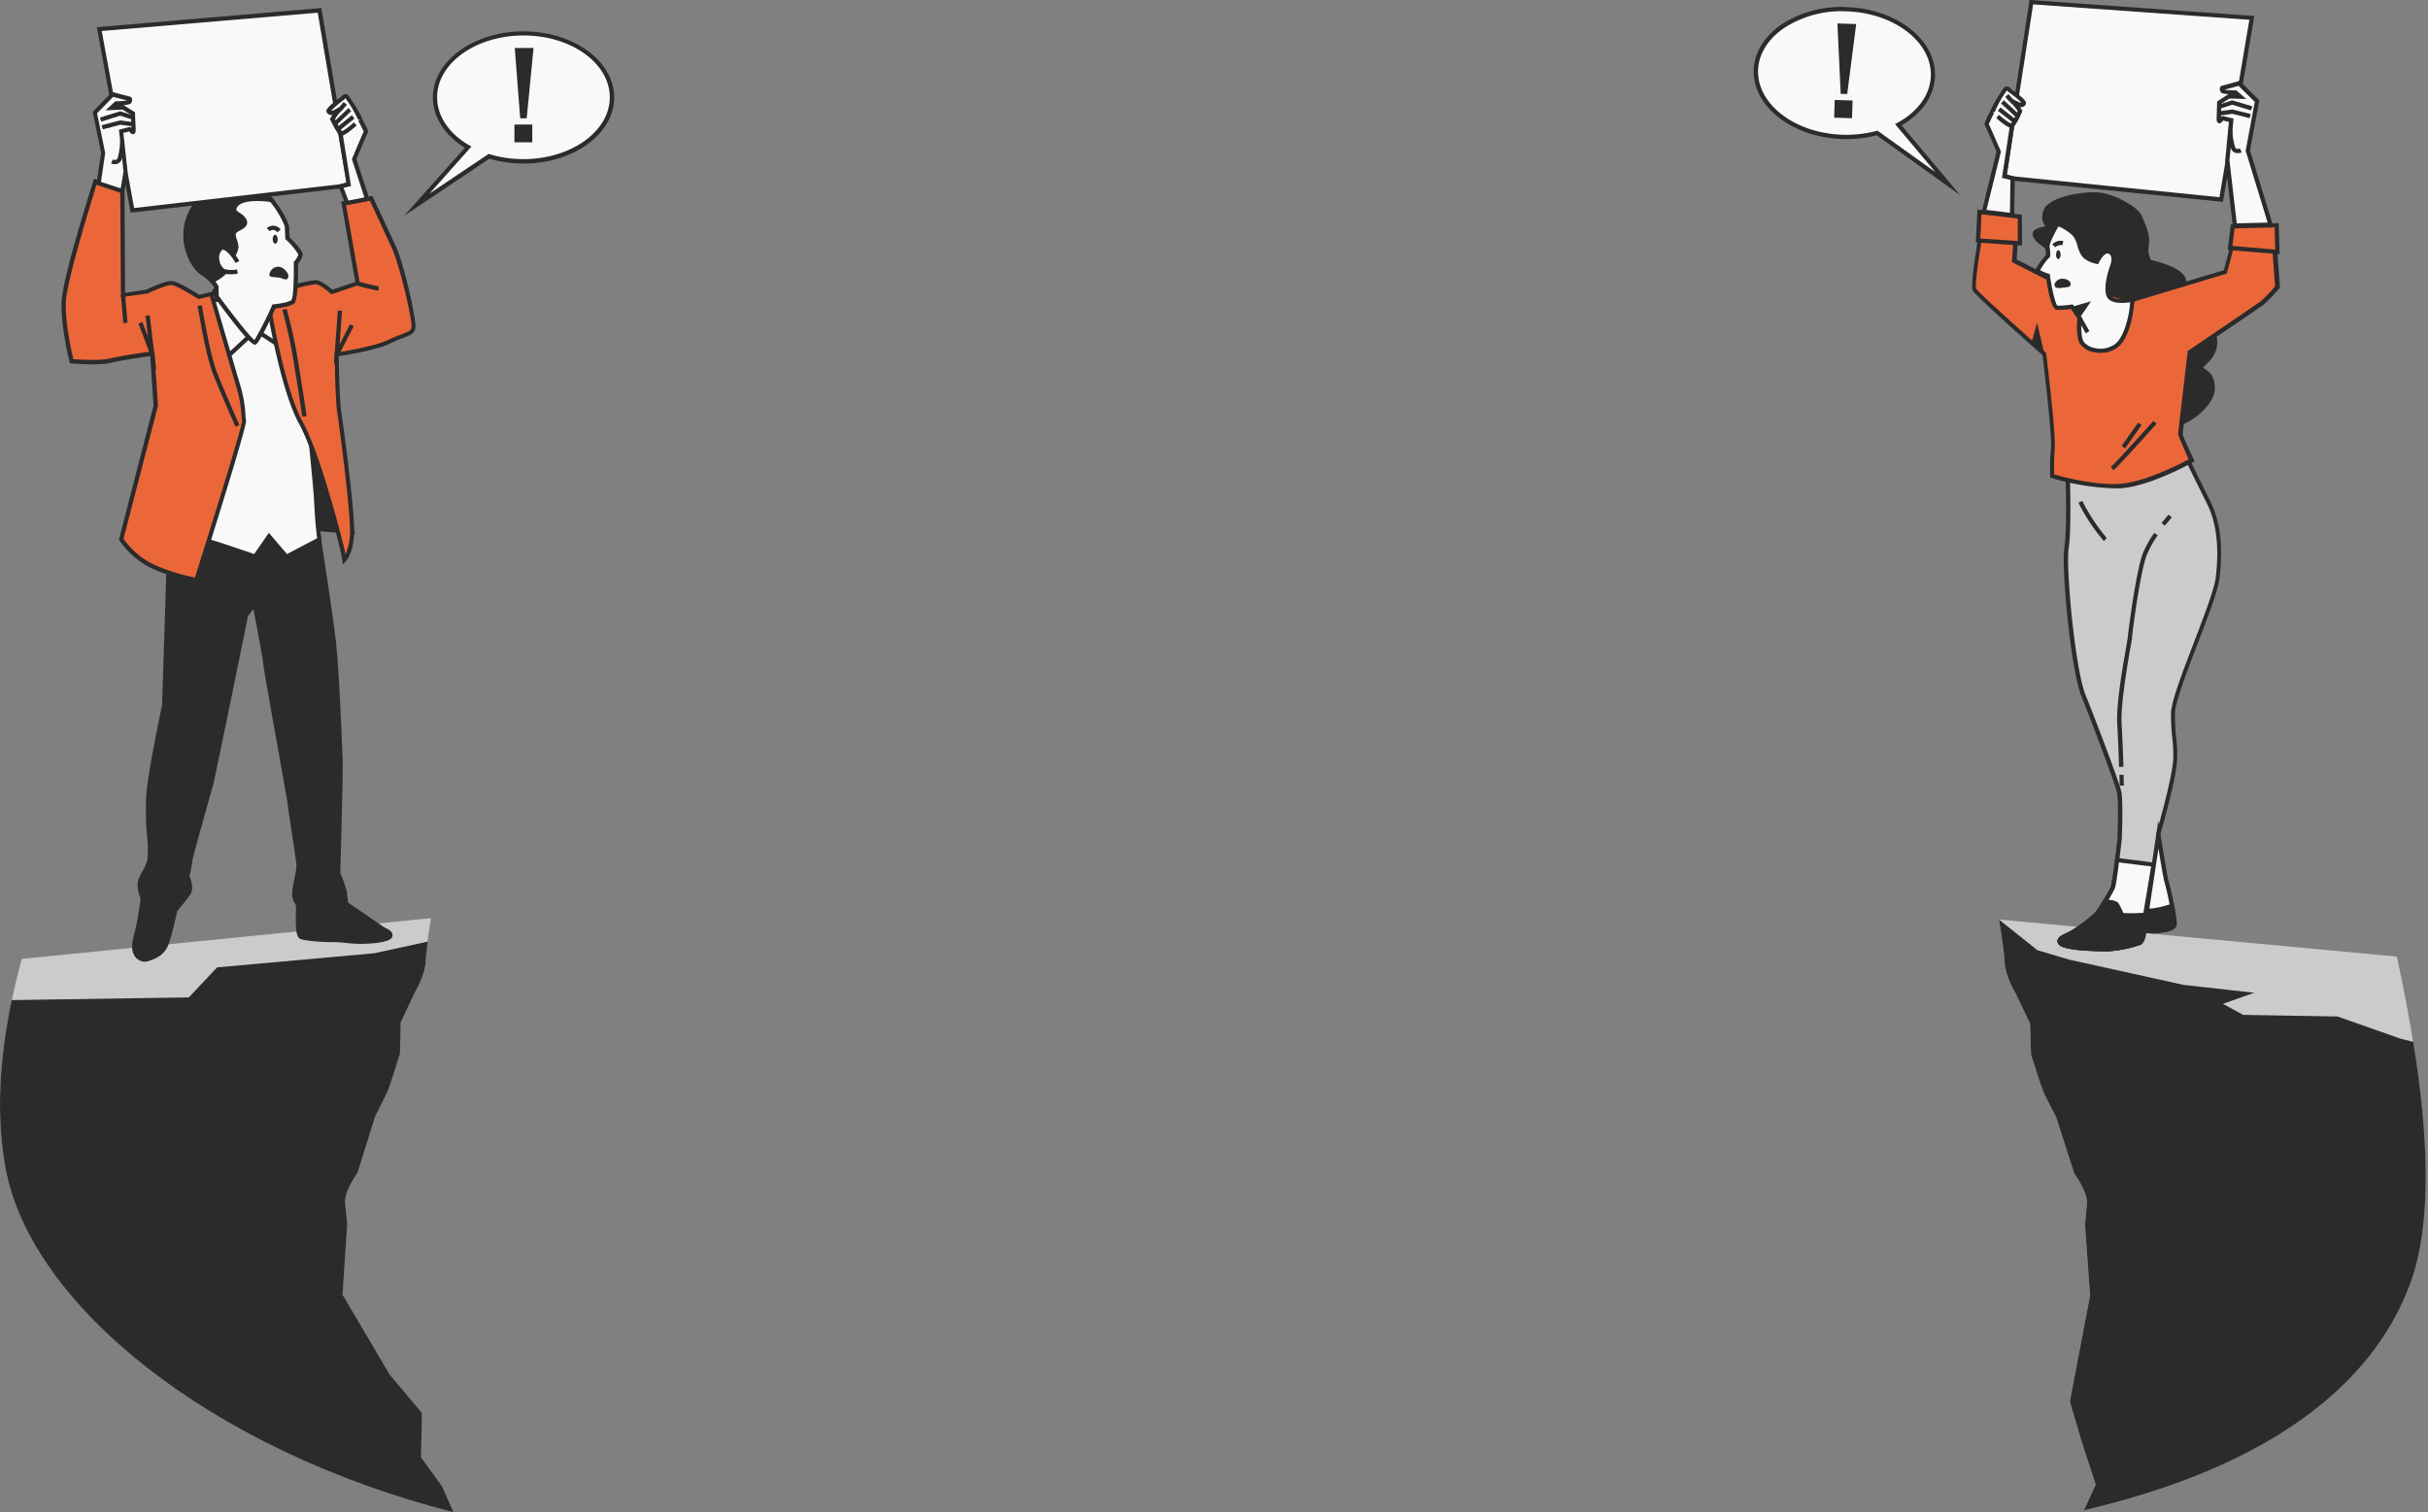 <?xml version="1.0" encoding="UTF-8"?> <svg xmlns="http://www.w3.org/2000/svg" width="610" height="380" fill="none"><rect width="100%" height="100%" fill="#808080" stroke="none"/> <path d="M605.294 323.09c7.878-20.721 3.079-53.908-3.115-82.736l-99.951-9.313s1.262 7.449 1.429 10.884c.168 3.436 2.7 7.583 2.7 7.583l3.661 7.67.256 7.84s2.647 8.541 3.441 10.086c.794 1.544 2.876 5.646 2.876 5.646l4.526 14.099s3.45 4.714 3.185 7.626l-.485 5.327 1.279 17.703-5.082 26.635 2.974 10.095 3.529 10.796-2.974 6.463c45.808-10.734 72.046-30.879 81.751-56.404z" fill="#CBCBCB"></path> <path d="m506.357 249.507 3.661 7.671.256 7.84s2.647 8.541 3.441 10.085c.794 1.545 2.876 5.647 2.876 5.647l4.526 14.099s3.45 4.714 3.185 7.626l-.485 5.327 1.279 17.703-5.082 26.635 2.974 10.095 3.529 10.796-2.974 6.463c45.878-10.734 72.081-30.879 81.786-56.404 5.973-15.714 4.658-38.593.971-61.304l-3.265-.826-15.775-5.557-23.679-.4-5.126-2.779 7.887-2.779-17.751-1.98-28.797-6.356-7.932-2.362-9.634-7.689s1.262 7.449 1.429 10.885c.168 3.436 2.7 7.564 2.7 7.564z" fill="#2B2B2B"></path> <path d="m111.041 373.492-5.293-7.324.203-11.151-8.1-9.669-11.83-20.047 1.173-17.712s-.239-2.424-.53-5.327c-.29-2.903 3.141-7.644 3.141-7.644l4.411-14.125s2.03-4.12 2.841-5.665c.812-1.545 3.379-10.112 3.379-10.112l.203-7.84 3.618-7.697s2.505-4.155 2.646-7.591c.142-3.436 1.359-10.894 1.359-10.894L5.452 240.931c-4.561 17.091-7.2 35.415-3.988 52.755C7.711 327.574 52.212 364.214 113.97 380l-2.929-6.508z" fill="#CBCBCB"></path> <path d="m113.97 380-2.885-6.508-5.293-7.324.203-11.151-8.1-9.669-11.83-20.047 1.173-17.712s-.239-2.424-.53-5.327c-.29-2.903 3.141-7.644 3.141-7.644l4.411-14.125s2.03-4.12 2.841-5.665c.812-1.545 3.379-10.112 3.379-10.112l.203-7.84 3.618-7.697s2.505-4.155 2.646-7.591c.053-1.296.265-3.169.503-4.989l-13.463 2.92-39.446 3.552-7.102 7.537-44.501.675c-2.912 14.001-4.094 28.499-1.518 42.376C7.71 327.574 52.212 364.214 113.97 380z" fill="#2B2B2B"></path> <path d="M463.882 2.273c12.282.385 22.008 7.888 21.743 16.758-.159 5.07-3.542 9.478-8.697 12.263l12.42 14.826-17.755-12.734a29.52 29.52 0 0 1-8.697.993c-12.283-.384-22.009-7.888-21.744-16.757.265-8.87 10.458-15.733 22.73-15.349z" fill="#F9F9F9"></path> <path d="m492.456 49.023-20.969-15.039a29.903 29.903 0 0 1-8.613.95c-12.547-.395-22.528-8.154-22.273-17.302.138-4.472 2.662-8.538 7.106-11.58a27.445 27.445 0 0 1 16.175-4.27c12.547.395 22.528 8.166 22.274 17.313-.159 4.899-3.182 9.392-8.411 12.392l14.711 17.536zM471.699 32.83l14.552 10.428-10.15-12.082.572-.31c5.208-2.817 8.273-7.119 8.422-11.804.265-8.54-9.26-15.84-21.213-16.213a26.464 26.464 0 0 0-15.56 4.13c-4.147 2.797-6.502 6.607-6.629 10.674-.265 8.538 9.26 15.828 21.213 16.202a29.065 29.065 0 0 0 8.549-.971l.244-.054z" fill="#2B2B2B"></path> <path d="m460.806 29.565.138-4.45 4.487.138-.138 4.45-4.487-.138zm1.644-5.988-.827-17.685 4.72.149-2.259 17.59-1.634-.054z" fill="#2B2B2B"></path> <path d="M131.532 8.379c-12.282 0-22.274 7.194-22.274 16.074 0 5.059 3.246 9.606 8.316 12.52l-12.845 14.483 18.137-12.167a29.796 29.796 0 0 0 8.666 1.26c12.282 0 22.274-7.195 22.274-16.01 0-8.817-9.992-16.16-22.274-16.16z" fill="#F9F9F9"></path> <path d="m101.537 54.21 15.241-17.077c-5.102-3.202-8.018-7.739-8.018-12.638 0-9.157 10.214-16.607 22.772-16.607 12.558 0 22.772 7.47 22.772 16.607s-10.214 16.598-22.772 16.598a30.05 30.05 0 0 1-8.581-1.217L101.537 54.21zm29.995-45.298c-11.975 0-21.712 6.97-21.712 15.54 0 4.686 2.928 9.084 8.051 12.05l.562.332-10.522 11.804 14.849-9.968.244.074a29.135 29.135 0 0 0 8.485 1.238c11.975 0 21.712-6.97 21.712-15.53 0-8.56-9.694-15.54-21.669-15.54z" fill="#2B2B2B"></path> <path d="M129.241 35.756v-4.462h4.486v4.462h-4.486zm1.453-6.041-1.368-17.654h4.719l-1.718 17.654h-1.633z" fill="#2B2B2B"></path> <path d="m565.736 4.483-7.7 45.66-52.428-5.325-2.036-.502L510.349.534l55.387 3.949z" fill="#F9F9F9"></path> <path d="m558.481 50.72-52.926-5.337-2.588-.63L509.904 0l56.458 4.024-7.881 46.696zm-54.315-6.81 1.569.385 51.866 5.261 7.52-44.582-54.326-3.875-6.629 42.811z" fill="#2B2B2B"></path> <path d="m570.446 56.44-5.707-18.592 2.334-12.435-4.508-4.493-4.243 1.174a.693.693 0 0 0 .085.768c.318.331 3.235.32 3.235.32l1.262 1.068-2.916-.085-2.429 1.558s-.053 1.846-.117 3.8c-.064 1.953.647 0 1.061.138.413.14 2.036.502 2.036.502l-.965 10.086 1.909 16.363 8.963-.171z" fill="#F9F9F9"></path> <path d="m561.016 57.22-1.962-16.907.923-9.68-1.432-.353-.17.182c-.233.277-.551.662-.997.48-.445-.181-.498-.758-.477-1.387l.127-4.078 2.801-1.803h.286c-1.771-.086-2.015-.353-2.121-.46a1.235 1.235 0 0 1-.16-1.388l.107-.191 4.772-1.324 4.922 4.91-2.355 12.584 5.866 19.137-10.13.278zm-.901-16.917 1.835 15.818 7.764-.193-5.526-18.048 2.291-12.285-4.073-4.024-3.575.992c.927.102 1.858.148 2.79.14h.212l2.524 2.177-4.242-.128-2.058 1.312-.063 3.298a.758.758 0 0 1 .678-.16c.425.118 2.016.491 2.016.491l.456.107-1.029 10.503z" fill="#2B2B2B"></path> <path d="M562.236 38.478a1.785 1.785 0 0 1-1.527-.758c-.668-.96-.881-4.494-.912-5.198l1.06-.053c.011 1.575.254 3.14.722 4.642.371.534 1.177.203 1.187.193l.414.992c-.3.12-.621.181-.944.182zM565.567 27.74l-4.763-1.42-2.906.94-.329-1.014 3.214-1.035 5.091 1.505-.307 1.024zM565.206 29.683l-4.402-1.09-3.054.428-.138-1.057 3.245-.459 4.604 1.142-.255 1.036z" fill="#2B2B2B"></path> <path d="M501.991 25.552s-3.086 5.337-2.885 5.678c.202.342 3.034 6.842 3.034 6.842l-3.744 15.167 7.085.854.127-9.275-2.037-.502 1.91-12.808 1.941-3.533-5.431-2.423z" fill="#F9F9F9"></path> <path d="m506.022 54.658-8.263-.992 3.84-15.583c-1.061-2.466-2.758-6.308-2.928-6.607-.169-.3-.371-.598 2.875-6.223l.244-.416 6.364 2.892-2.122 3.95-1.824 12.2 1.983.49-.169 10.29zm-6.947-1.91 5.897.715.116-8.261-2.121-.513 2.037-13.437 1.665-3.021-4.476-2.017a48.742 48.742 0 0 0-2.535 4.963c.477.982 2.365 5.337 2.98 6.735l.075.17-3.638 14.666z" fill="#2B2B2B"></path> <path d="M501.874 29.256s3.182 2.818 3.607 2.284a14.105 14.105 0 0 0 1.941-3.533c.138-.758-2.185-2.786-2.185-2.786.654.395 1.33.751 2.026 1.067.424.118 1.06.14 1.198-.394.138-.534-3.574-3.202-3.574-3.202s-.615-1.004-1.188-.15-3.065 4.686-3.087 5.561" fill="#F9F9F9"></path> <path d="M505.322 32.138c-.881 0-2.747-1.548-3.797-2.487l.7-.8a14.788 14.788 0 0 0 2.969 2.187 13.999 13.999 0 0 0 1.708-3.116 8.159 8.159 0 0 0-2.015-2.295l.615-.865c.614.374 1.251.705 1.909.993.144.028.291.028.435 0a24.96 24.96 0 0 0-3.267-2.647l-.148-.16a.755.755 0 0 0-.223-.224l-.064.096a26.186 26.186 0 0 0-3.001 5.337h-1.061c0-1.068 2.44-4.729 3.182-5.839a1.066 1.066 0 0 1 .955-.576 1.417 1.417 0 0 1 1.06.64c3.914 2.775 3.787 3.352 3.712 3.661a1.06 1.06 0 0 1-.509.694 1.508 1.508 0 0 1-.965.17c.292.35.446.794.435 1.25a14.016 14.016 0 0 1-2.058 3.778.712.712 0 0 1-.519.256l-.053-.053z" fill="#2B2B2B"></path> <path d="M506.488 29.47c-.933-.876-3.415-3.203-3.754-3.459l.668-.843c.424.352 3.468 3.202 3.808 3.522l-.722.78zM502.584 26.999l-.652.842 3.909 3.062.651-.842-3.908-3.062zM504.603 23.64l-.807.693 1.04 1.226.807-.693-1.04-1.226z" fill="#2B2B2B"></path> <path d="M519.481 118.955s.467 13.79-.276 18.7c-.742 4.909 1.496 30.355 4.243 37.175 2.747 6.82 8.4 21.816 8.92 24.079.52 2.263.149 11.816.149 11.816s-1.231 11.036-1.719 12.37a54.487 54.487 0 0 1-3.924 6.468 37.535 37.535 0 0 1-6.237 4.739c-1.665.993-4.062 1.516-2.916 2.754 1.145 1.238 9.323 1.483 12.155 1.43a31.328 31.328 0 0 0 7.636-1.558c.743-.278 1.262-2.359 1.125-2.807-.138-.449 1.781.053 3.277-.203 1.496-.256 4.327-.31 4.37-1.953a73.675 73.675 0 0 0-2.047-10.546c-.287-.608-2.026-11.74-2.026-11.74s3.84-13.15 4.243-18.54c.286-4.035-.584-6.468-.531-11.869.053-5.401 10.416-27.751 11.201-34.016.785-6.265.615-13.288-2.185-18.913s-5.303-10.791-5.303-10.791l-2.037-1.708-28.489 2.85.371 2.263z" fill="#CBCBCB"></path> <path d="M529.356 239.02c-2.238 0-10.607-.107-11.996-1.601a1.302 1.302 0 0 1-.424-1.174c.148-.79 1.06-1.228 2.121-1.74.443-.197.875-.418 1.294-.662a39.328 39.328 0 0 0 6.088-4.589 55.583 55.583 0 0 0 3.85-6.34c.34-.94 1.199-7.835 1.687-12.243 0-.064.371-9.478-.127-11.634-.499-2.156-6.195-17.312-8.899-24.004-2.705-6.692-5.102-32.191-4.307-37.453.722-4.696.308-17.793.276-18.572l-.456-2.786 29.274-2.924 2.344 2.028s2.514 5.166 5.303 10.791c2.461 4.952 3.182 11.42 2.238 19.212-.382 3.02-2.842 9.456-5.451 16.277-2.811 7.332-5.717 14.942-5.749 17.675a55.73 55.73 0 0 0 .329 6.18c.24 1.9.308 3.819.201 5.731-.371 5.177-3.808 17.131-4.242 18.529.657 4.195 1.75 10.93 1.962 11.485.98 3.53 1.689 7.13 2.121 10.769-.053 1.847-2.355 2.135-4.041 2.359l-.774.118a9.97 9.97 0 0 1-2.238 0h-.584c0 .96-.604 2.646-1.485 2.977a31.88 31.88 0 0 1-7.806 1.591h-.509zm-9.631-121.848.287 1.772c0 .566.466 13.876-.287 18.796s1.602 30.376 4.243 36.898c2.736 6.745 8.411 21.795 8.952 24.154.541 2.359.169 11.559.159 11.954-.127 1.174-1.262 11.186-1.75 12.53a54.548 54.548 0 0 1-3.988 6.597c-.7.992-4.731 3.885-6.364 4.888-.446.267-.923.491-1.39.715-.466.224-1.516.715-1.559.961 0 0 0 .106.159.256.796.854 7.573 1.345 11.752 1.259a31.08 31.08 0 0 0 7.425-1.526c.371-.139.859-1.75.795-2.135a.627.627 0 0 1 .106-.576c.276-.342.743-.32 1.591-.267a8.962 8.962 0 0 0 2.005 0l.817-.117c1.294-.171 3.086-.406 3.107-1.334a75.1 75.1 0 0 0-2.004-10.3c-.287-.619-1.644-9.243-2.058-11.88v-.234c0-.129 3.818-13.15 4.243-18.423a30.61 30.61 0 0 0-.191-5.539 54.987 54.987 0 0 1-.34-6.298c0-2.945 2.843-10.278 5.813-18.048 2.471-6.458 5.027-13.139 5.399-16.01.954-7.578.233-13.876-2.122-18.593-2.567-5.166-4.9-9.948-5.303-10.674l-1.835-1.569-27.662 2.743z" fill="#2B2B2B"></path> <path d="m539.103 229.189 2.005-11.911-9.185-1.185a67.662 67.662 0 0 1-1.061 6.981 54.487 54.487 0 0 1-3.924 6.468 37.63 37.63 0 0 1-6.237 4.739c-1.665.992-4.062 1.515-2.917 2.753 1.146 1.239 9.323 1.484 12.155 1.431 2.6-.2 5.165-.723 7.637-1.559.424-.16.764-.896.965-1.59l.159-1.217v-.085l.403-4.825z" fill="#F9F9F9"></path> <path d="M529.356 239.02c-2.238 0-10.607-.107-11.996-1.601a1.302 1.302 0 0 1-.424-1.174c.148-.79 1.06-1.228 2.121-1.74.443-.197.875-.418 1.294-.662a39.271 39.271 0 0 0 6.088-4.59 55.483 55.483 0 0 0 3.85-6.339 55.032 55.032 0 0 0 1.061-6.874v-.278l.392-.202h.202l9.726 1.248-2.121 12.445-.435 4.804-.18 1.344c-.223.822-.626 1.761-1.305 2.018a31.934 31.934 0 0 1-7.806 1.59l-.467.011zm3.002-22.329c-.722 5.71-.966 6.404-1.061 6.585a54.548 54.548 0 0 1-3.988 6.597c-.7.992-4.731 3.885-6.364 4.888-.445.267-.923.491-1.389.715-.467.224-1.517.715-1.56.961 0 0 0 .106.16.256.795.854 7.573 1.345 11.751 1.259a31.08 31.08 0 0 0 7.425-1.526 2.33 2.33 0 0 0 .636-1.227l.128-1.068v-.245l.445-4.814 1.909-11.367-8.092-1.014z" fill="#2B2B2B"></path> <path d="m539.612 227.108-.944 6.917c.181-.278 1.899.128 3.267-.107 1.368-.235 4.328-.31 4.37-1.953a73.675 73.675 0 0 0-2.047-10.546c-.286-.608-2.026-11.74-2.026-11.74l-1.124 7.588-1.496 9.841z" fill="#F9F9F9"></path> <path d="m537.841 236.394 1.284-9.361 3.129-20.877.541 3.448c.657 4.184 1.771 11.036 1.983 11.602.98 3.53 1.689 7.13 2.121 10.769-.053 1.847-2.354 2.135-4.041 2.359l-.774.117a9.853 9.853 0 0 1-2.238 0h-.753l-1.252 1.943zm1.485-2.999h.552a9.073 9.073 0 0 0 2.004 0l.806-.118c1.305-.17 3.098-.405 3.119-1.334a75.282 75.282 0 0 0-2.005-10.3c-.201-.448-.954-4.952-1.517-8.464l-2.121 14.014-.838 6.202z" fill="#2B2B2B"></path> <path d="M529.897 238.486c2.6-.2 5.165-.723 7.637-1.558a.86.86 0 0 0 .244-.171c.078-.076.145-.162.201-.256l.064-.086.148-.288c.03-.062.054-.126.075-.192a.678.678 0 0 0 .053-.128c0-.149.106-.288.148-.438l.159-1.216v-.086l.382-4.216a33.52 33.52 0 0 1-5.918.086 24.107 24.107 0 0 0-1.252-2.583c-.424-.673-2.121-.748-3.033-.726a80.908 80.908 0 0 1-1.952 2.967 37.535 37.535 0 0 1-6.237 4.739c-1.665.993-4.062 1.516-2.916 2.754 1.145 1.238 9.365 1.451 12.197 1.398z" fill="#2B2B2B"></path> <path d="M529.356 239.02c-2.238 0-10.607-.107-11.996-1.601a1.302 1.302 0 0 1-.424-1.174c.148-.79 1.06-1.228 2.121-1.74.443-.197.875-.418 1.294-.662a39.271 39.271 0 0 0 6.088-4.59 92.369 92.369 0 0 0 1.931-2.945l.159-.246h.286c1.888 0 3.065.299 3.479.971.442.759.832 1.547 1.167 2.359a32.73 32.73 0 0 0 5.494-.096l.647-.075-.435 4.846-.18 1.345c-.04.186-.096.369-.17.544l-.138.353a5.333 5.333 0 0 1-.191.352l-.063.096a1.492 1.492 0 0 1-.266.341 1.375 1.375 0 0 1-.477.331 31.935 31.935 0 0 1-7.806 1.591h-.52zm-.212-11.891a92.697 92.697 0 0 1-1.814 2.744c-.7.992-4.73 3.885-6.364 4.888-.445.267-.923.491-1.389.715-.467.224-1.517.715-1.559.961 0 0 0 .106.159.256.795.854 7.573 1.345 11.752 1.259a31.082 31.082 0 0 0 7.424-1.526l.085-.075a.867.867 0 0 0 .138-.181c.062-.1.118-.204.17-.31l.063-.149.531.096-.478-.224.128-.395.127-1.067v-.246l.329-3.501c-1.79.143-3.588.143-5.378 0h-.318l-.127-.299a22.148 22.148 0 0 0-1.146-2.508c-.159-.128-.763-.427-2.333-.438z" fill="#2B2B2B"></path> <path d="M541.935 233.971c1.496-.245 4.328-.309 4.37-1.953a29.478 29.478 0 0 0-.636-4.355 24.712 24.712 0 0 1-5.06 1.185 7.182 7.182 0 0 0-1.241.117l-.7 5.113c.234-.331 1.899.075 3.267-.107z" fill="#2B2B2B"></path> <path d="m537.841 236.394 1.061-7.92.361-.085a8.43 8.43 0 0 1 1.336-.128 23.036 23.036 0 0 0 4.911-1.163l.573-.182.116.587c.34 1.47.557 2.966.647 4.472-.053 1.847-2.354 2.135-4.041 2.359l-.774.118a9.97 9.97 0 0 1-2.238 0h-.753l-1.199 1.942zm1.485-2.999h.552a9.073 9.073 0 0 0 2.004 0l.806-.118c1.305-.17 3.098-.405 3.119-1.334a23.892 23.892 0 0 0-.52-3.65 21.276 21.276 0 0 1-4.624 1.067c-.35 0-.605 0-.785.054l-.552 3.981zM543.887 132.072l-.827-.672 1.06-1.259.679-.833.827.662-.678.843-1.061 1.259zM532.379 192.697c-.085-2.882-.233-7.044-.446-10.513-.297-4.91 1.188-13.641 2.122-18.86.275-1.622.488-2.903.541-3.447.222-2.21 2.121-16.523 3.733-20.75a25.667 25.667 0 0 1 2.906-5.24l.87.619a24.249 24.249 0 0 0-2.779 5.006c-1.591 4.056-3.468 18.369-3.67 20.471 0 .577-.265 1.815-.562 3.522-.817 4.836-2.355 13.876-2.058 18.615.213 3.49.361 7.653.446 10.545l-1.103.032zM532.538 197.394s0-1.068-.064-2.712h1.061c0 1.655.064 2.722.064 2.722l-1.061-.01zM528.55 135.936a47.966 47.966 0 0 1-6.364-9.606l.955-.48a47.247 47.247 0 0 0 6.162 9.35l-.753.736zM514.348 62.13s-3.182-1.996-3.182-3.202 3.437-1.41 3.574-1.783c.138-.373-1.856-.939-.891-3.938.966-3 8.677-4.408 12.813-4.27 4.137.14 10.172 3.736 10.872 5.519.7 1.782 2.238 4.493 1.782 7.13a6.028 6.028 0 0 0 .742 4.269s8.114 1.644 8.644 4.696c.531 3.053-.965 6.916-.965 6.916s6.364.193 8.337 6.191c1.973 5.998-3.5 7.717-3.034 8.87.467 1.152 2.854.97 2.854 5.144 0 4.173-6.672 9.009-10.458 9.393-3.787.384-11.424.405-15.73-6.682-4.306-7.087-.933-14.174-3.182-18.913-2.248-4.739-2.567-10.556-4.02-12.242-1.453-1.687-8.156-7.098-8.156-7.098z" fill="#2B2B2B"></path> <path d="M542.911 107.694c-6.12 0-10.808-2.423-13.629-7.076-2.578-4.27-2.493-8.443-2.419-12.157.054-2.636.096-4.92-.795-6.799a39.067 39.067 0 0 1-2.355-7.471c-.498-2.135-.944-3.939-1.58-4.675-1.358-1.58-7.647-6.629-8.093-6.98-.838-.534-3.426-2.274-3.383-3.715 0-1.238 1.729-1.633 2.948-1.921l.308-.075c-.541-.587-1.252-1.686-.541-3.874 1.135-3.49 9.366-4.76 13.322-4.643 4.168.138 10.511 3.714 11.349 5.86.127.33.286.682.456 1.067.742 1.707 1.761 4.034 1.357 6.35a5.742 5.742 0 0 0 .552 3.747c1.527.33 8.294 1.953 8.835 5.07a15.039 15.039 0 0 1-.763 6.553c1.792.256 6.48 1.42 8.124 6.49 1.443 4.45-.986 6.798-2.291 8.069-.286.242-.54.522-.753.832a2.4 2.4 0 0 0 .658.544c.891.62 2.227 1.559 2.227 4.729 0 4.45-6.915 9.51-10.925 9.926-.901.096-1.771.149-2.609.149zM526.1 49.375c-4.37 0-10.925 1.473-11.72 3.917-.616 1.9.084 2.605.509 3.02.222.225.519.524.371.94-.149.416-.573.502-1.411.694-.572.139-2.121.501-2.121.918 0 .576 1.496 1.9 2.917 2.785.276.214 6.799 5.433 8.262 7.14.806.93 1.252 2.776 1.814 5.124a36.395 36.395 0 0 0 2.28 7.247c.997 2.135.944 4.622.891 7.28-.074 3.564-.148 7.61 2.26 11.58 3.775 6.212 10.373 6.927 15.22 6.404 3.574-.363 9.981-4.974 9.981-8.859 0-2.604-.944-3.266-1.772-3.853a2.563 2.563 0 0 1-1.06-1.067c-.287-.694.307-1.27.997-1.932 1.304-1.26 3.266-3.202 2.025-6.97-1.803-5.56-7.615-5.827-7.859-5.827h-.742l.265-.705s1.442-3.767.944-6.628c-.35-1.953-5.229-3.65-8.22-4.27h-.212l-.117-.16a6.61 6.61 0 0 1-.838-4.728c.35-1.985-.562-4.066-1.294-5.731l-.467-1.068c-.572-1.473-6.364-5.059-10.394-5.187l-.509-.064z" fill="#2B2B2B"></path> <path d="m515.567 70.359-9.545-4.846.487-7.567-8.633-.64s-2.461 14.184-1.803 15.497c.657 1.313 17.575 16.213 17.575 16.213s2.503 20.407 2.121 23.802a52.111 52.111 0 0 0-.212 6.809s8.941 2.807 16.482 2.54c7.541-.266 18.53-6.521 18.53-6.521s-2.822-6.276-2.8-6.66c.021-.384 2.386-20.504 2.386-20.504s17.098-11.602 18.127-12.328a43 43 0 0 0 3.892-4.045l-.838-11.377-10.288.063-1.994 7.472-23.175 6.97-20.312-4.878z" fill="#EB673A"></path> <path d="M531.011 122.69a60.496 60.496 0 0 1-15.581-2.582l-.361-.107v-.384a53.284 53.284 0 0 1 .212-6.885c.329-3.127-1.867-21.347-2.121-23.481-3.182-2.786-16.811-14.943-17.522-16.213-.711-1.27 1.188-12.456 1.792-15.829l.085-.48 9.642.726-.499 7.738 9.153 4.654 20.153 4.877 22.751-6.841 2.015-7.621 11.2-.064.881 12.093-.149.16a42.81 42.81 0 0 1-3.977 4.141c-.976.683-15.91 10.823-17.936 12.2-.816 6.927-2.333 19.756-2.365 20.279-.032.523 1.485 3.565 2.768 6.404l.202.449-.424.234c-.457.257-11.19 6.287-18.763 6.564l-1.156-.032zm-14.903-3.49c1.729.502 9.408 2.637 15.91 2.402 6.502-.235 15.772-5.059 17.851-6.191-2.662-5.956-2.652-6.308-2.641-6.404 0-.384 1.994-17.195 2.386-20.557v-.245l.202-.139c.17-.107 17.108-11.602 18.116-12.317a38.155 38.155 0 0 0 3.648-3.79l-.774-10.673-9.397.054-1.952 7.407-23.599 7.109-20.556-5.006-9.832-5.006.477-7.375-7.636-.577c-1.188 6.629-2.185 13.812-1.825 14.655.541.918 10.989 10.342 17.448 16.01l.149.139v.203c.106.832 2.513 20.503 2.121 23.919a51.874 51.874 0 0 0-.096 6.382z" fill="#2B2B2B"></path> <path d="m530.989 118.154-.678-.821c1.484-1.239 10.606-11.485 10.723-11.581l.785.704c-.372.427-9.281 10.407-10.83 11.698zM537.18 106.178l-4.147 5.859.864.62 4.147-5.86-.864-.619zM513.648 88.984l-1.867-7.93-1.304 4.781 3.171 3.149z" fill="#2B2B2B"></path> <path d="M529.78 74.33c-.933-2.05.584-6.671.584-6.671s1.484-3.202-.244-4.27c-1.729-1.067-3.331 2.423-3.331 2.423s-2.503-.459-3.458-1.878c-.954-1.42-.901-3.31-2.121-4.867-1.22-1.559-4.306-2.786-4.306-2.786s-2.779 4.59-2.567 5.86c.124.704.188 1.418.191 2.134 0 0-3.118 3.437-2.514 3.96.777.465 1.611.824 2.482 1.067 0 0 1.135 7.856 2.259 8.027a19.06 19.06 0 0 0 3.776-.267l1.92 2.839s-.52 4.408.562 6.201c1.082 1.793 5.547 3.085 8.634.78 3.086-2.306 3.924-9.479 3.946-10.108a7.015 7.015 0 0 1 .297-1.505s-5.166 1.11-6.11-.94z" fill="#F9F9F9"></path> <path d="M527.744 88.664a7.821 7.821 0 0 1-1.57-.15 5.465 5.465 0 0 1-3.606-2.134c-1.061-1.73-.743-5.422-.658-6.34l-1.623-2.402c-1.187.2-2.392.271-3.595.214-.987-.14-1.888-2.882-2.662-8.144a8.946 8.946 0 0 1-2.344-1.067.755.755 0 0 1-.266-.556c0-.939 1.687-3.02 2.588-4.023a13.14 13.14 0 0 0-.18-1.857c-.233-1.356 1.962-5.102 2.63-6.223l.234-.384.414.17c.137.054 3.256 1.303 4.528 2.957a8.035 8.035 0 0 1 1.305 2.86c.175.714.454 1.397.827 2.028a4.991 4.991 0 0 0 2.737 1.559 5.061 5.061 0 0 1 2.408-2.455 1.779 1.779 0 0 1 1.484.192c2.122 1.302.52 4.835.457 4.984-.393 1.174-1.284 4.707-.584 6.223.7 1.516 4.243.918 5.526.651l.891-.181-.276.864a6.005 6.005 0 0 0-.275 1.366c0 .075-.7 7.93-4.169 10.514a6.99 6.99 0 0 1-4.221 1.334zm-6.958-12.168 2.217 3.277v.203c-.138 1.174-.308 4.514.488 5.87a4.531 4.531 0 0 0 2.906 1.622 6.26 6.26 0 0 0 4.964-1.003c2.779-2.135 3.712-8.859 3.733-9.691.015-.277.05-.551.106-.822-1.623.245-5.006.49-5.876-1.398-1.06-2.21.499-6.863.562-7.066.064-.203 1.263-2.882 0-3.672a.721.721 0 0 0-.625-.096c-.849.267-1.719 1.772-1.952 2.284l-.17.374-.403-.075c-.116 0-2.726-.512-3.808-2.135a8.34 8.34 0 0 1-.965-2.316 7.255 7.255 0 0 0-1.113-2.519 10.988 10.988 0 0 0-3.681-2.444c-1.198 2.06-2.354 4.472-2.248 5.102.127.744.191 1.497.19 2.252v.203l-.127.139a14.285 14.285 0 0 0-2.429 3.298c.676.367 1.386.664 2.122.886l.328.096v.33c.488 3.352 1.369 7.205 1.899 7.61 1.183.008 2.365-.089 3.532-.288l.35-.02z" fill="#2B2B2B"></path> <path d="M516.204 71.255c.16-.321.395-.6.685-.81.29-.21.626-.345.98-.396 1.135-.096 2.365.449 2.344 1.335-.021.885-.901.725-2.291.939-1.389.213-1.877-.192-1.718-1.067zM517.689 63.976c0 .63-.287 1.132-.594 1.12-.308-.01-.552-.522-.53-1.152.021-.63.286-1.131.593-1.067.308.064.531.48.531 1.1zM516.374 62.13l-.775-.737a3.067 3.067 0 0 1 2.779-.843l-.222 1.067a1.976 1.976 0 0 0-1.782.513zM520.542 77.073l4.805-1.367-2.885 4.206-1.92-2.84z" fill="#2B2B2B"></path> <path d="m522.912 79.618-.923.526 2.021 3.595.923-.526-2.021-3.594z" fill="#2B2B2B"></path> <path d="m560.942 56.868-.668 5.411 11.89 1.003-.17-6.692-11.052.278z" fill="#EB673A"></path> <path d="m572.704 63.87-13.024-1.068.785-6.404 12.038-.31.201 7.782zm-11.836-2.071 10.744.907-.138-5.571-10.065.256-.541 4.408z" fill="#2B2B2B"></path> <path d="m497.303 53.239-.339 7.183 10.511.715-.043-6.692-10.129-1.206z" fill="#EB673A"></path> <path d="m508.016 61.703-11.614-.78.403-8.282 11.158 1.324.053 7.738zm-10.501-1.772 9.429.63v-5.646l-9.1-1.068-.329 6.084zM88.459 133.642l-8.698-.737-10.15-25.691 10.14 2.37 8.708 24.058z" fill="#2B2B2B"></path> <path d="m89.243 134.25-9.853-.843-10.607-26.94 11.413 2.668 9.047 25.115zm-9.11-1.857 7.54.651-8.326-23.001-8.877-2.018 9.662 24.368z" fill="#2B2B2B"></path> <path d="M79.761 132.905s3.182 20.279 4.084 28.242c.901 7.962 1.58 27.035 1.718 30.056.138 3.021-.626 28.274-.626 28.274a38.876 38.876 0 0 1 1.729 4.845c0 .758.318 2.829.318 2.829l9.122 6.223c.785.533 2.121.853 1.973 1.803-.149.95-4.455 1.527-7.478 1.473-3.023-.053-5.484-.512-6.98-.437-1.495.074-6.798-.267-7.943-.78-1.146-.512-.69-6.788-.732-7.738-.043-.95-1.188-1.462-.912-3.746.275-2.284 1.06-5.166 1.06-6.489 0-1.324-2.121-14.687-2.195-15.445-.075-.758-6.014-33.472-6.078-34.795-.064-1.324-2.779-15.434-2.779-15.434l-2.121 2.754s-8.337 40.932-8.825 42.693c-.487 1.762-5.207 18.433-5.186 18.999a40.173 40.173 0 0 1-.764 4.013s1.262 2.786.382 4.152-3.394 4.323-3.394 4.323-1.241 5.742-2.121 8.24c-.88 2.497-2.673 3.351-4.53 4.002-1.855.651-4.73-.544-3.436-5.336a71.448 71.448 0 0 0 1.814-9.937 8.586 8.586 0 0 1-.743-3.939c.308-1.537 1.75-3.116 2.397-5.422.647-2.305-.837-10.385-.19-17.077.646-6.692 3.913-21.977 3.913-21.977l1.263-39.096.328-5.337 24.682-4.141 12.25 4.205z" fill="#2B2B2B"></path> <path d="M36.53 241.645a3.17 3.17 0 0 1-2.207-.843c-.806-.758-1.602-2.295-.774-5.336a73.122 73.122 0 0 0 1.782-9.713 8.695 8.695 0 0 1-.722-4.131 9.36 9.36 0 0 1 1.061-2.476 13.844 13.844 0 0 0 1.336-2.989 26.118 26.118 0 0 0-.063-5.987 69.414 69.414 0 0 1-.149-10.962c.637-6.617 3.893-21.88 3.925-22.03l1.251-39.011.36-5.764 25.223-4.269 12.728 4.333v.321c0 .202 3.182 20.428 4.094 28.263.796 6.863 1.4 22.254 1.633 28.049l.085 2.05c.128 2.935-.551 26.117-.615 28.188a31.809 31.809 0 0 1 1.718 4.931c0 .577.202 1.985.276 2.54l8.941 6.095a5 5 0 0 0 .637.352c.721.374 1.718.886 1.548 1.975-.297 1.974-7.923 1.921-7.997 1.921-1.57 0-2.97-.16-4.243-.278a22.101 22.101 0 0 0-2.757-.16c-1.368.075-6.884-.235-8.189-.822-1.06-.48-1.177-2.881-1.06-7.151v-1.067a1.52 1.52 0 0 0-.287-.715 4.518 4.518 0 0 1-.625-3.117c.116-1.003.34-2.134.54-3.138a17.74 17.74 0 0 0 .489-3.266c0-.726-.753-5.518-1.326-9.36-.53-3.555-.86-5.743-.87-6.084-.01-.342-1.24-7.13-2.397-13.63-2.121-11.922-3.649-20.429-3.68-21.155 0-.971-1.676-9.702-2.535-14.195l-1.337 1.729c-.594 2.924-8.337 40.889-8.814 42.587-2.524 8.912-5.091 18.198-5.165 18.87a32.275 32.275 0 0 1-.732 3.939c.286.704 1.167 3.084.265 4.493-.806 1.249-2.885 3.736-3.341 4.269-.201.886-1.305 5.849-2.121 8.166-.912 2.743-2.991 3.671-4.858 4.333a3.51 3.51 0 0 1-1.029.245zm6.82-108.324-.309 4.899-1.272 39.086c0 .246-3.288 15.445-3.925 22.009a69.817 69.817 0 0 0 .149 10.78c.201 2.914.36 5.209 0 6.404a15.158 15.158 0 0 1-1.422 3.202 8.654 8.654 0 0 0-.965 2.135 7.88 7.88 0 0 0 .711 3.629v.266a73.459 73.459 0 0 1-1.835 10.023c-.53 1.974-.36 3.49.477 4.269a2.307 2.307 0 0 0 2.28.427c1.783-.63 3.437-1.388 4.243-3.661.806-2.455 2.047-8.133 2.122-8.197v-.128l.084-.096s2.493-2.946 3.352-4.27c.584-.918-.117-2.988-.413-3.639l-.075-.171v-.171c.318-1.277.566-2.57.743-3.874 0-.438 1.729-6.885 5.207-19.212.467-1.687 8.73-42.214 8.814-42.619v-.128l2.928-3.768.223 1.142c.106.587 2.704 14.153 2.768 15.498 0 .715 2.047 11.975 3.66 21.026 1.664 9.318 2.396 13.438 2.418 13.769.02.331.434 3.202.859 5.967.604 4.066 1.294 8.688 1.336 9.467a17.725 17.725 0 0 1-.51 3.533c-.2 1.067-.413 2.134-.53 3.052-.14.856.038 1.733.5 2.466.235.358.38.768.423 1.195v1.132c-.148 4.675.16 5.923.435 6.148.987.437 6.141.789 7.69.725.975-.012 1.95.045 2.917.171 1.209.117 2.577.246 4.104.267 3.384.053 6.64-.608 6.958-1.067 0-.225-.276-.417-1.06-.801a8.119 8.119 0 0 1-.753-.427l-9.122-6.222-.202-.129v-.234c0-.086-.286-2.135-.318-2.882a34.436 34.436 0 0 0-1.686-4.664V219.423c0-.256.764-25.253.626-28.231l-.085-2.049c-.223-5.785-.838-21.144-1.634-27.964-.838-7.279-3.627-25.285-4.03-27.911l-11.805-4.035-24.077 4.088z" fill="#2B2B2B"></path> <path d="M75.71 88.354s3.5 32.02 3.754 37.741c.255 5.721.796 9.436.796 9.436l-8.273 4.354-4.38-5.112-3.565 5.091s-8.23-2.85-10.521-3.501a35.712 35.712 0 0 1-4.784-1.868s3.978-24.634 3.925-25.957c-.053-1.324-5.59-32.16-5.59-32.16l14.85-2.134 11.974 5.07 1.814 9.04z" fill="#F9F9F9"></path> <path d="m71.849 140.558-4.243-4.91-3.383 4.857-.382-.139c-.074 0-8.23-2.85-10.48-3.49a36.638 36.638 0 0 1-4.878-1.9l-.361-.182.064-.384c1.601-9.873 3.966-24.901 3.924-25.851-.042-.95-4.041-23.481-5.568-32.084l-.107-.544 15.592-2.21 12.378 5.23 1.782 9.35c0 .32 3.5 32.138 3.755 37.762.254 5.625.784 9.35.795 9.393l.053.374-8.941 4.728zm-22.507-6.404c1.409.66 2.862 1.22 4.348 1.676 2.026.576 8.486 2.807 10.161 3.383l3.702-5.337 4.55 5.337 7.573-3.981c-.138-1.067-.54-4.494-.753-9.115-.244-5.529-3.638-36.695-3.744-37.677l-1.665-8.72-11.593-4.9-14.213 2.007c.764 4.27 5.43 30.43 5.495 31.689.063 1.26-3.236 21.774-3.861 25.659v-.021z" fill="#2B2B2B"></path> <path d="m56.862 90.596-4.593-15.754 1.952-3.266 15.125 4.995 1.74 11.484-6.365-4.152-1.644.93-6.215 5.763zM53.436 74.99l3.977 13.64 5.05-4.695 2.258-1.27 4.964 3.202-1.283-8.54-13.693-4.525-1.273 2.188z" fill="#2B2B2B"></path> <path d="M67.702 77.916s3.34 20.13 7.848 28.263c4.508 8.133 9.78 29.128 10.236 30.953.456 1.825.731 3.575.731 3.575s1.804-1.729 1.92-7.065c.117-5.337-2.704-26.791-3.182-29.982-.477-3.191-.647-14.57-.647-14.57s9.355-1.365 13.227-3.201c3.871-1.836 5.759-1.772 6.056-3.49.297-1.719-2.97-16.01-5.06-20.43l-5.62-12.07-6.895 1.205 3.543 20.12-6.502 2.134s-2.747-2.519-4.063-2.465c-1.315.053-5.6 1.206-7.276 1.462l-5.24.811.924 4.75z" fill="#EB673A"></path> <path d="m86.146 141.86-.159-1.067s-.265-1.687-.71-3.523c-.053-.224-5.558-22.499-10.183-30.867-4.486-8.09-7.753-27.463-7.912-28.423l-1.06-5.24.55-.086 5.24-.8c.68-.107 1.793-.364 2.97-.63a37.609 37.609 0 0 1 4.37-.844c1.294 0 3.416 1.698 4.243 2.402l5.77-1.943-3.543-20.194 7.828-1.43.17.374s3.542 7.61 5.632 12.06c2.089 4.451 5.377 18.84 4.995 20.76-.244 1.441-1.4 1.879-3.129 2.54-.859.32-1.93.726-3.182 1.345-3.457 1.676-10.967 2.925-12.929 3.202 0 2.135.19 11.261.636 14.015.446 2.753 3.373 24.634 3.235 30.098-.138 5.465-2.025 7.386-2.121 7.472l-.71.779zM67.373 73.657l.848 4.173c0 .192 3.384 20.13 7.796 28.093 4.699 8.485 10.236 30.899 10.288 31.123.202.833.372 1.623.488 2.252a14.011 14.011 0 0 0 1.135-5.667c.138-5.198-2.62-26.235-3.182-29.886-.52-3.202-.657-14.184-.657-14.644v-.47l.456-.063c.095 0 9.323-1.388 13.078-3.202a34.497 34.497 0 0 1 3.298-1.388c1.761-.661 2.334-.918 2.472-1.718.275-1.57-2.981-15.765-5.017-20.109l-5.452-11.74-5.993 1.067 3.522 20.044-7.223 2.434-.223-.213c-1.06-.972-2.885-2.327-3.66-2.327a36.511 36.511 0 0 0-4.178.822c-1.199.266-2.334.523-3.034.64l-4.762.78z" fill="#2B2B2B"></path> <path d="m83.866 91.642 1.018-13.62 1.05.075-.626 8.443 2.62-5.07.944.49-5.006 9.682zM75.89 104.642c0-.726-1.135-7.706-2.121-13.876a129.874 129.874 0 0 0-2.822-12.893l1.06-.288a130.091 130.091 0 0 1 2.854 13.01c1.273 7.974 2.121 13.257 2.121 13.993l-1.092.054zM95.13 73.038a42.926 42.926 0 0 1-5.462-1.302l.286-1.067c1.692.535 3.418.956 5.166 1.259v1.067l.01.043z" fill="#2B2B2B"></path> <path d="M53.436 48.393s-4.603 1.26-6.31 7.173c-1.709 5.913 1.346 11.602 3.902 13.16a9.183 9.183 0 0 1 3.469 3.49V74.5s8.814 12.008 9.63 11.549c.817-.46 4.773-9.073 4.773-9.073s3.808-.373 4.71-1.142c.901-.768.806-9.84.806-9.84a4.885 4.885 0 0 0 1.145-2.028c.064-.833-3.288-4.12-3.288-4.12s-.074-1.559-.117-2.711c-.042-1.153-2.874-6.223-4.804-7.696-1.93-1.473-9.09-3.32-13.916-1.046z" fill="#F9F9F9"></path> <path d="M64.042 86.604c-.626 0-2.354-1.313-10.044-11.74l-.106-.14v-2.337a9.13 9.13 0 0 0-3.182-3.202c-2.874-1.74-5.844-7.824-4.137-13.758 1.708-5.934 6.088-7.354 6.63-7.471 4.92-2.306 12.24-.577 14.435 1.067 2.004 1.537 4.942 6.745 5.006 8.101l.106 2.497c1.58 1.559 3.373 3.523 3.299 4.398a4.75 4.75 0 0 1-1.146 2.188c0 3.5-.063 9.243-.997 10.044-.933.8-3.638 1.12-4.698 1.238-1.528 3.308-4.052 8.538-4.869 9.04a.485.485 0 0 1-.297.075zm-9.09-12.275c3.66 4.974 7.828 10.236 8.974 11.111a83.535 83.535 0 0 0 4.412-8.688l.127-.277h.308c1.517-.16 3.882-.576 4.412-1.067.53-.492.668-5.337.626-9.414v-.214l.148-.15a4.276 4.276 0 0 0 1.008-1.718 17.251 17.251 0 0 0-3.129-3.693l-.148-.15-.128-2.913c0-.886-2.683-5.849-4.592-7.3-1.91-1.452-8.73-3.203-13.375-.983h-.085c-.18 0-4.349 1.26-5.94 6.789-1.686 5.86 1.443 11.207 3.67 12.562a9.662 9.662 0 0 1 3.67 3.715v.234l.043 2.156z" fill="#2B2B2B"></path> <path d="M68.073 50.24h.064a6.055 6.055 0 0 0-.828-.78c-1.93-1.483-9.047-3.34-13.915-1.067 0 0-4.604 1.26-6.311 7.173-1.708 5.913 1.347 11.602 3.903 13.16a10.619 10.619 0 0 1 2.28 1.847c1.888-.876 4.847-2.776 4.985-6.031a4.57 4.57 0 0 0 1.135-2.455c0-1.249-1.167-2.86-.477-3.832.69-.97 3.256-1.291 2.45-2.924-.806-1.633-3.903-1.804-1.93-3.97 1.972-2.167 8.644-1.121 8.644-1.121z" fill="#2B2B2B"></path> <path d="m53.139 71.224-.255-.278a10.41 10.41 0 0 0-2.12-1.772c-2.875-1.74-5.845-7.823-4.137-13.758 1.77-6.137 6.48-7.471 6.682-7.535 4.826-2.295 12.176-.555 14.382 1.131.322.254.62.536.891.843l.583.64-1.124.268c-1.771-.278-6.714-.651-8.167.95a1.508 1.508 0 0 0-.509.928c0 .278.498.598.944.907.653.367 1.198.901 1.58 1.548.743 1.516-.604 2.274-1.495 2.765-.393.169-.752.407-1.06.704-.245.352 0 1.067.2 1.729.234.577.363 1.192.383 1.815a4.84 4.84 0 0 1-1.146 2.636c-.244 3.458-3.405 5.443-5.303 6.319l-.329.16zm5.685-23.375a12.216 12.216 0 0 0-5.208 1.067c-.265.075-4.433 1.292-6.024 6.82-1.687 5.86 1.442 11.208 3.67 12.563.77.468 1.483 1.027 2.121 1.665 1.708-.864 4.243-2.604 4.338-5.411v-.203l.127-.139c.534-.597.881-1.34.997-2.134a4.742 4.742 0 0 0-.318-1.441 2.95 2.95 0 0 1-.063-2.68 3.98 3.98 0 0 1 1.346-1.067c1.135-.63 1.316-.864 1.061-1.366a3.478 3.478 0 0 0-1.23-1.142c-.647-.438-1.315-.897-1.4-1.665a2.298 2.298 0 0 1 .774-1.761c1.506-1.665 5.187-1.665 7.425-1.484a17.63 17.63 0 0 0-7.616-1.622z" fill="#2B2B2B"></path> <path d="M59.662 65.834s-2.81-4.985-4.391-3.203c-1.58 1.783-.297 4.91.859 5.487a7.673 7.673 0 0 0 3.532.149" fill="#F9F9F9"></path> <path d="M57.922 68.907a4.8 4.8 0 0 1-2.025-.352 4.287 4.287 0 0 1-1.803-2.957 3.823 3.823 0 0 1 .784-3.372 1.55 1.55 0 0 1 1.347-.534c1.771.203 3.68 3.501 3.893 3.875l-.923.523c-.742-1.324-2.206-3.202-3.097-3.33a.474.474 0 0 0-.435.192 2.827 2.827 0 0 0-.53 2.444c.11.866.551 1.655 1.23 2.199a6.863 6.863 0 0 0 3.182.106l.191 1.068c-.6.097-1.206.144-1.814.138zM69.76 60.06c0 .629-.234 1.152-.573 1.173-.34.022-.647-.49-.669-1.067-.02-.576.223-1.153.563-1.174.339-.021.647.437.678 1.067zM69.749 58.373c-1.061-1.068-1.825-.427-1.973-.288l-.743-.758c.44-.387.998-.61 1.58-.63a2.629 2.629 0 0 1 1.9.929l-.764.747zM72.432 69.004s-.806-1.836-2.365-1.975a2.25 2.25 0 0 0-1.622.547c-.448.39-.726.94-.775 1.534 0 .737 2.195.427 3.044.8.848.374 1.888.652 1.718-.906z" fill="#2B2B2B"></path> <path d="M53.086 73.87s5.992 20.461 7.021 23.92a41.484 41.484 0 0 1 1.22 7.973c.212 1.451-11.996 39.971-11.996 39.971a49.299 49.299 0 0 1-11.03-3.447 20.832 20.832 0 0 1-7.85-6.799l8.655-33.536-.87-13.139s-7.647 1.068-10.51 1.793c-2.864.726-9.716.15-9.716.15s-2.28-8.806-1.983-15.092c.297-6.287 7.944-30.153 7.944-30.153l6.777 2.477.149 26.128 5.918-.854s4.689-2.263 6.28-2.188c1.59.075 6.83 3.49 6.83 3.49l3.16-.693z" fill="#EB673A"></path> <path d="m49.702 146.343-.456-.075a49.429 49.429 0 0 1-11.179-3.49 21.247 21.247 0 0 1-8.061-6.991l-.127-.203 8.697-33.675-.838-12.434c-1.813.256-7.53 1.067-9.885 1.697-2.928.726-9.61.181-9.885.16h-.382l-.096-.373c-.095-.353-2.29-8.945-1.994-15.253.297-6.308 7.658-29.298 7.966-30.28l.17-.523 7.647 2.775.148 25.894 5.23-.758c.752-.352 4.836-2.274 6.47-2.199 1.633.075 5.843 2.775 6.904 3.458l3.426-.79.138.48s5.993 20.462 7.021 23.92c.59 2.172.946 4.401 1.061 6.649 0 .555.085 1.068.138 1.399.212 1.494-9.97 33.749-12.017 40.206l-.096.406zm-18.678-10.951a20.559 20.559 0 0 0 7.5 6.404 48.09 48.09 0 0 0 10.447 3.309c4.815-15.189 11.836-37.859 11.836-39.31 0-.353-.095-.844-.148-1.431a30.057 30.057 0 0 0-1.06-6.404 5934.885 5934.885 0 0 1-6.874-23.481l-2.895.672-.191-.128c-1.973-1.291-5.505-3.351-6.566-3.405-1.06-.053-4.762 1.527-6.035 2.135h-.148l-6.513.94-.159-26.364-5.918-2.135c-1.06 3.544-7.425 23.845-7.743 29.48-.255 5.412 1.453 12.808 1.867 14.57 1.463.106 6.799.426 9.174-.16 2.864-.716 10.246-1.762 10.607-1.804l.562-.075.923 13.758-8.666 33.429z" fill="#2B2B2B"></path> <path d="M59.163 107.236c0-.086-3.903-8.795-5.685-13.342-1.782-4.547-3.744-16.512-3.829-17.024l1.06-.171c0 .128 2.005 12.317 3.766 16.8 1.76 4.483 5.632 13.214 5.664 13.299l-.976.438zM39.276 93.083l-4.497-11.784.986-.384 1.422 3.725-.637-5.294 1.06-.139 1.666 13.876zM31.434 74.1l-1.057.093.602 6.986 1.057-.093-.602-6.986z" fill="#2B2B2B"></path> <path d="m24.936 7.311 8.326 45.544 52.354-6.052 2.036-.523L80.27 2.594 24.936 7.31z" fill="#F9F9F9"></path> <path d="M32.828 53.442 24.341 6.83l56.395-4.814 7.552 44.658-2.514.65-52.948 6.117zm-7.266-45.65 8.135 44.476 51.855-5.988 1.496-.395L79.825 3.19l-54.263 4.6z" fill="#2B2B2B"></path> <path d="m24.798 46.12 1.178-7.664-2.122-10.14 4.455-4.557 4.243 1.067a.698.698 0 0 1-.075.769c-.307.341-3.182.363-3.182.363L28.044 27.1l2.917-.128 2.45 1.526s.074 1.846.17 3.8c.095 1.953-.648 0-1.061.16-.414.16-2.026.523-2.026.523l1.06 10.075-.827 4.985-5.929-1.921z" fill="#F9F9F9"></path> <path d="m31.162 48.724-6.968-2.284 1.22-8.026-2.122-10.322 4.858-4.984 4.783 1.249.117.203a1.233 1.233 0 0 1-.148 1.387c-.107.107-.34.374-2.122.491h.297l2.821 1.761.191 4.088c0 .62 0 1.206-.456 1.388-.456.181-.774-.193-1.06-.47l-.16-.181c-.36.106-.996.266-1.431.373l1.06 9.68-.88 5.647zm-5.791-3.02 4.953 1.622.71-4.27-1.145-10.46.456-.117 2.005-.512a.717.717 0 0 1 .69.15l-.15-3.299-2.12-1.28-4.243.18 2.482-2.273h.201c.916.004 1.83-.06 2.737-.192l-3.532-.918-4.03 4.13 2.036 9.948-1.05 7.29z" fill="#2B2B2B"></path> <path d="M28.829 41.253a2.393 2.393 0 0 1-.913-.171l.404-.993s.816.32 1.177-.213c.449-1.51.674-3.078.668-4.654h1.06c0 .705-.19 4.27-.848 5.22a1.807 1.807 0 0 1-1.548.81zM25.424 30.558l-.318-1.014 5.07-1.58 3.224.993-.307 1.024-2.917-.907-4.752 1.484zM25.817 32.511l-.276-1.035 4.592-1.217 3.257.416-.138 1.068-3.044-.395-4.391 1.163z" fill="#2B2B2B"></path> <path d="M88.968 27.495s3.182 5.336 2.959 5.635c-.223.3-2.938 6.885-2.938 6.885l3.256 9.969-5.038.992-1.591-4.173 2.036-.523-2.12-12.808-1.995-3.501 5.43-2.476z" fill="#F9F9F9"></path> <path d="m86.878 51.585-1.973-5.145 2.122-.555-1.995-12.178-2.227-3.918 6.364-2.977.244.405c3.33 5.582 3.182 5.892 2.96 6.19-.224.3-1.815 4.174-2.822 6.629L92.945 50.4l-6.067 1.185zm-.562-4.398 1.22 3.202 4.009-.79-3.129-9.606.074-.192c.594-1.409 2.43-5.785 2.885-6.767a48.48 48.48 0 0 0-2.62-4.856l-4.454 2.134 1.771 3.202 2.121 13.235-1.877.438z" fill="#2B2B2B"></path> <path d="M89.137 31.177s-3.118 2.86-3.574 2.337a13.898 13.898 0 0 1-1.994-3.5c-.138-.758 2.121-2.818 2.121-2.818-.647.394-1.316.75-2.004 1.067-.425.128-1.061.16-1.21-.373-.148-.534 3.543-3.202 3.543-3.202s.594-1.004 1.177-.16c.584.843 3.182 4.642 3.182 5.518" fill="#F9F9F9"></path> <path d="M85.722 34.123a.706.706 0 0 1-.51-.246 13.9 13.9 0 0 1-2.12-3.757 1.875 1.875 0 0 1 .424-1.248 1.614 1.614 0 0 1-.976-.15 1.063 1.063 0 0 1-.51-.694c-.073-.31-.222-.886 3.66-3.714a1.455 1.455 0 0 1 1.06-.662 1.109 1.109 0 0 1 .966.577c.965 1.409 3.182 4.792 3.267 5.795h-1.06a27.63 27.63 0 0 0-3.077-5.24.372.372 0 0 0-.106-.107s-.127.139-.19.245l-.139.16c-1.137.8-2.202 1.7-3.181 2.69.143.03.29.03.434 0 .652-.314 1.283-.67 1.888-1.067l.626.854a7.842 7.842 0 0 0-1.983 2.358 15.309 15.309 0 0 0 1.75 3.064 14.684 14.684 0 0 0 2.938-2.231l.721.79c-1.167 1.003-3.012 2.583-3.882 2.583z" fill="#2B2B2B"></path> <path d="m84.523 31.476-.731-.769c.339-.33 3.34-3.202 3.765-3.575l.668.822c-.329.277-2.779 2.636-3.702 3.522zM88.4 28.954l-3.865 3.116.663.833 3.866-3.116-.663-.833zM86.335 25.622l-1.022 1.24.816.682 1.022-1.24-.816-.682z" fill="#2B2B2B"></path> </svg> 